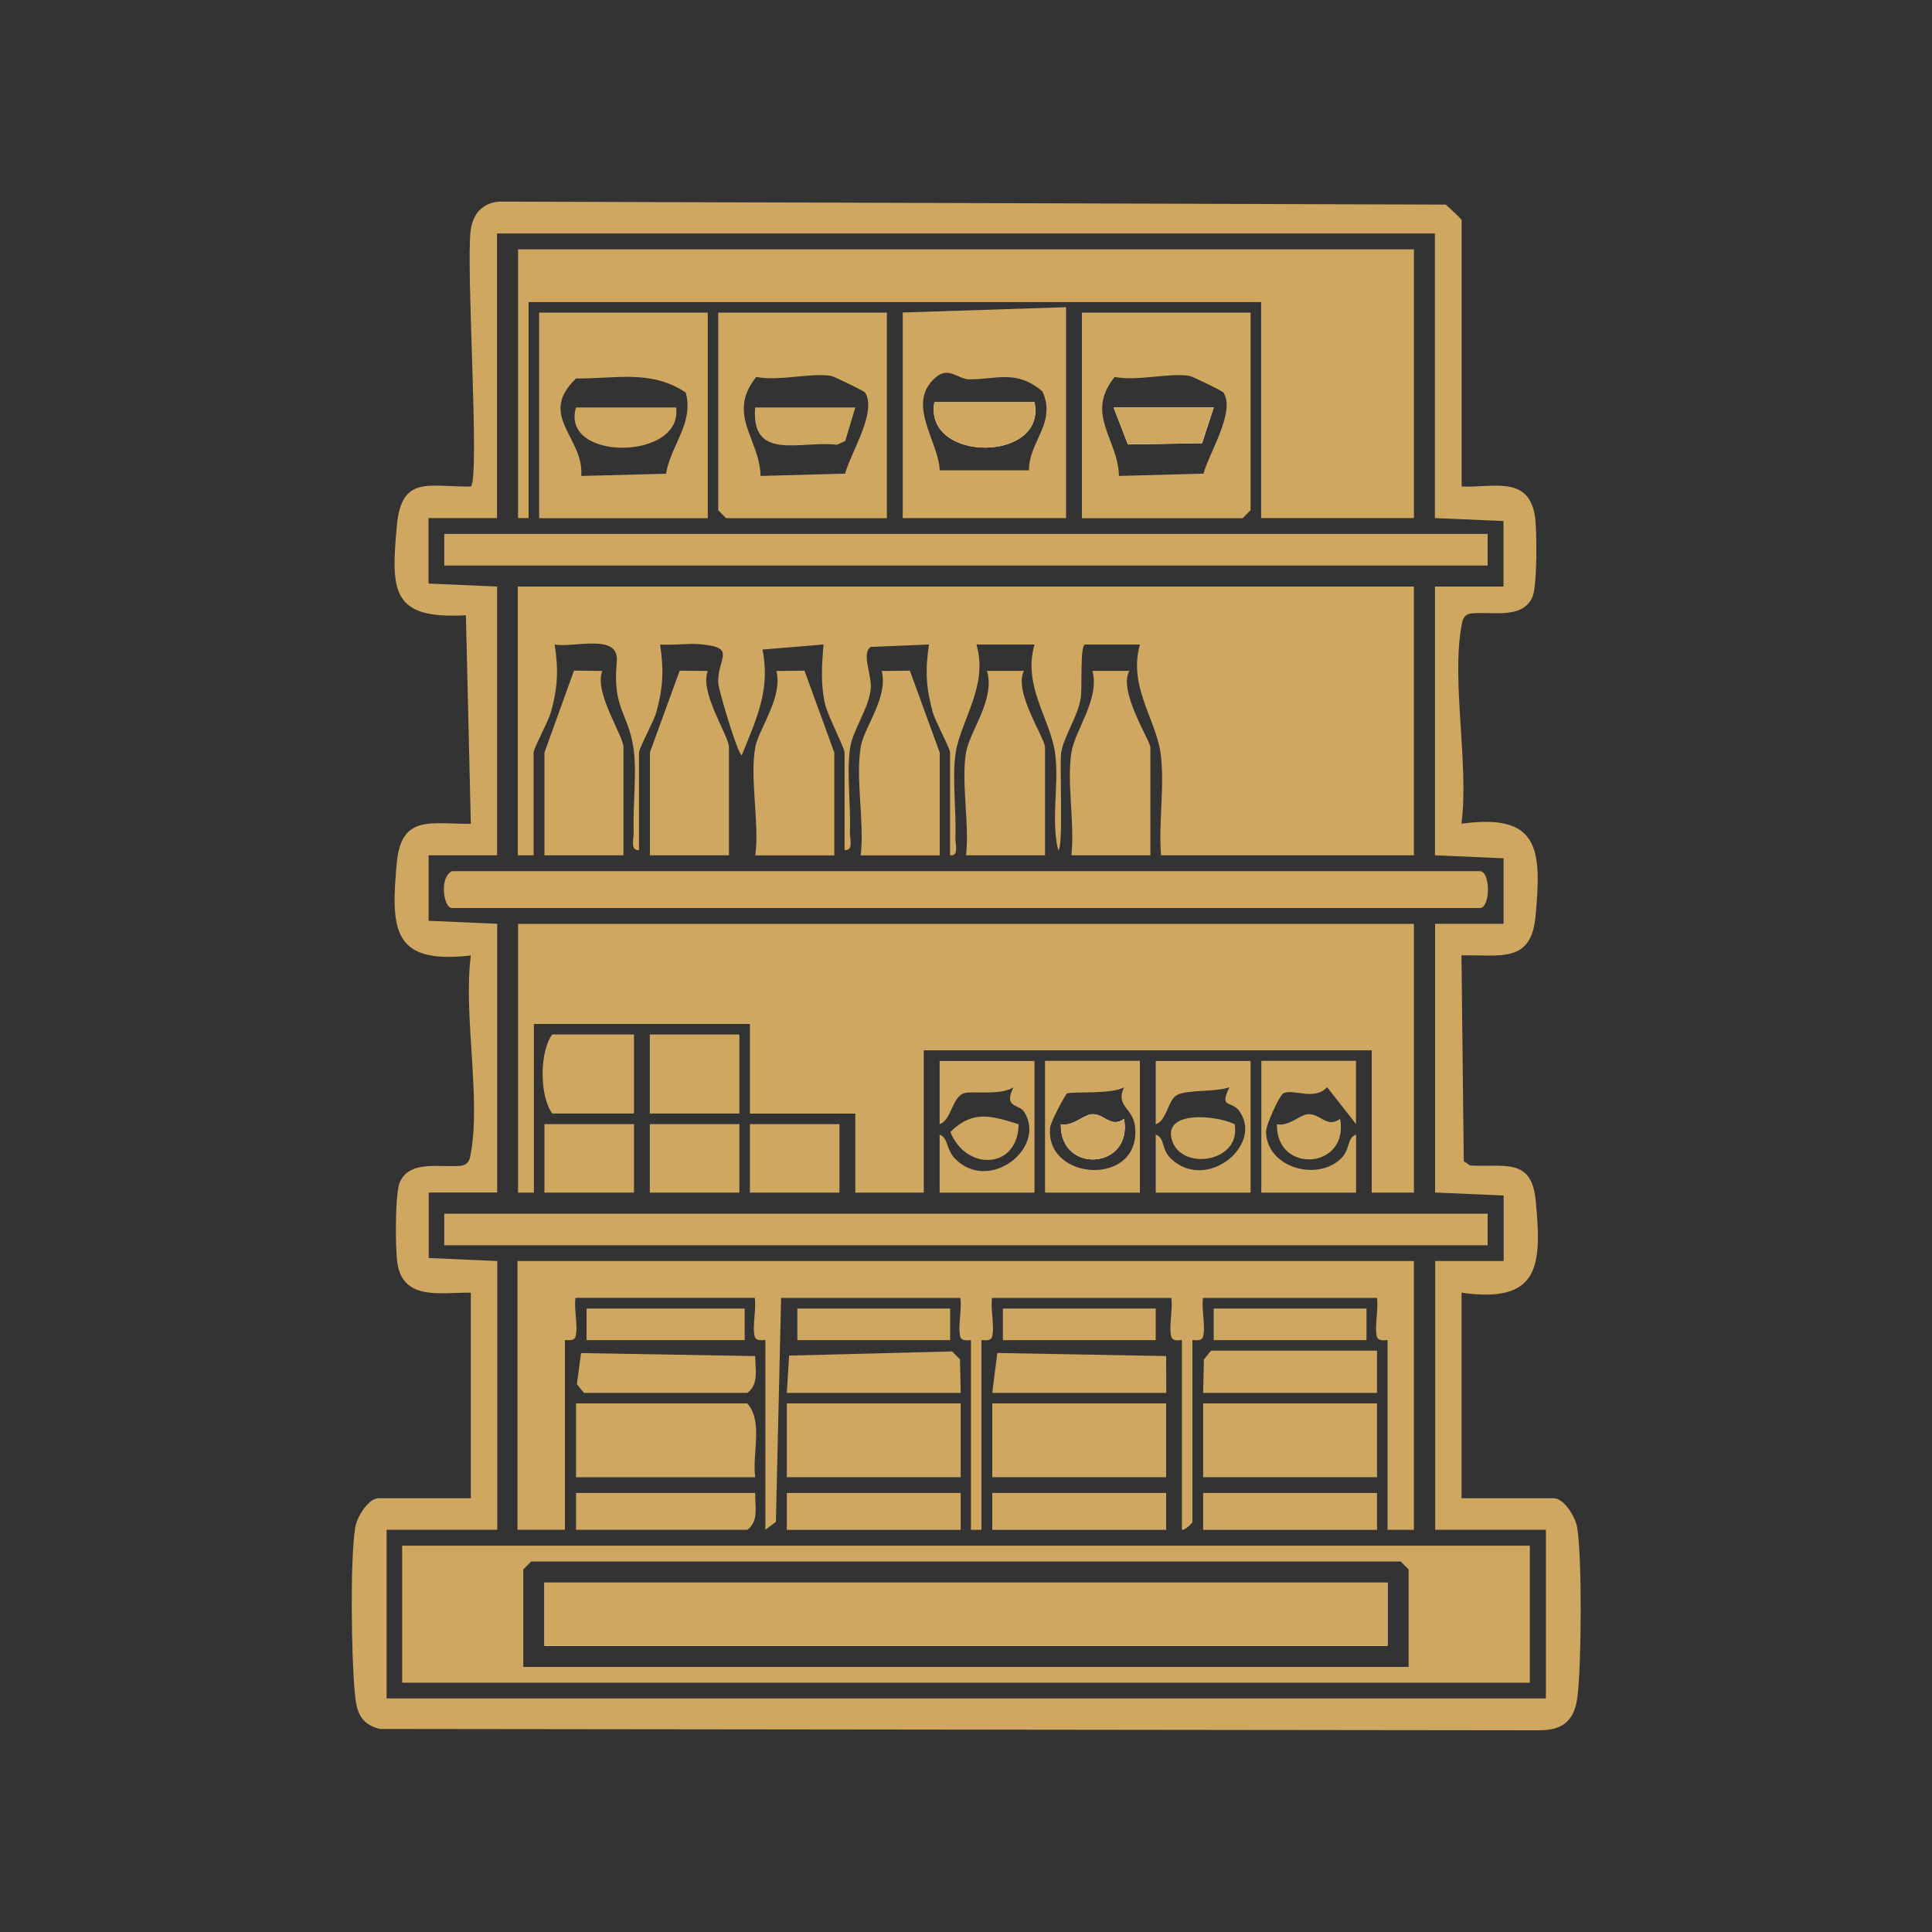 <svg xmlns="http://www.w3.org/2000/svg" id="Layer_1" data-name="Layer 1" viewBox="0 0 200 200"><rect x="0" y="0" width="200" height="200" fill="#333333" stroke="none"/><defs><style>      .cls-1 {        fill: #fff;      }      .cls-2 {        fill: #cfa760;      }    </style></defs><path class="cls-2" d="M151.28,50.36c3.25.16,6.91-1.19,7.61,3.03.23,1.42.25,7.27-.25,8.41-1.07,2.41-4.38,1.43-6.46,1.72-.71.18-.78.67-.89,1.29-1.05,5.69.79,14.42,0,20.46,8.12-1.12,8.3,2.71,7.67,9.57-.45,4.91-3.6,3.98-7.67,4.06l.24,21.31.66.44c3.57.19,6.35-.82,6.78,3.59.67,6.84.39,10.72-7.67,9.58v21.28h9.55c1.07,0,2.25,1.96,2.42,3.03.52,3.22.44,14.05.04,17.43-.3,2.55-1.48,3.58-4.08,3.56l-119.92-.14c-2.18-.56-2.42-1.98-2.6-3.95-.33-3.62-.48-13.52.06-16.9.17-1.08,1.35-3.03,2.42-3.03h9.55v-21.28c-3.03-.06-6.98.89-7.6-3.03-.23-1.45-.26-7.25.25-8.41,1.07-2.41,4.38-1.43,6.46-1.72.71-.18.78-.67.89-1.29,1.05-5.69-.79-14.42,0-20.46-8.1.94-8.3-2.64-7.67-9.57.47-5.06,3.51-4.02,7.67-4.06l-.51-21.59c-7.71.44-7.77-2.47-7.15-9.27.48-5.3,3.34-3.98,7.67-4.06.93-.94-.52-22.67-.03-26.49.22-1.71,1.21-2.89,3-3l97.94.31c.33.3,1.65,1.47,1.65,1.63v27.55ZM148.55,24.17H51.45v29.46h-7.09s0,6.78,0,6.78l7.1.31v27.82h-7.09s0,6.78,0,6.78l7.1.31v27.82h-7.09s0,6.78,0,6.78l7.1.31v27.82h-11.46v17.46h120.01v-17.46h-11.46v-27.82h7.09s0-6.78,0-6.78l-7.1-.31v-27.82h7.09s0-6.78,0-6.78l-7.1-.31v-27.82h7.09s0-6.78,0-6.78l-7.1-.31v-29.46Z"></path><path class="cls-2" d="M146.37,60.72v27.82h-26.18c-.28-3.37.41-7.29-.05-10.59-.48-3.49-3.37-6.93-2.13-11.23h-5.69c-.54.07-.27,4.53-.45,5.6-.3,1.87-1.76,3.92-2.02,5.62-.17,1.12.25,10.06-.31,10.06-.78-3.25.13-6.79-.32-10.05-.48-3.49-3.37-6.93-2.13-11.23h-6.01c1.26,4.24-1.63,7.86-2.15,11.22-.39,2.56.08,5.97-.03,8.7-.03.67.42,2.03-.55,1.9v-10.64c0-.44-1.52-3.19-1.8-4.2-.7-2.54-.78-4.38-.38-6.98l-6.03.25c-1,.64.13,2.94,0,4.32-.17,1.99-1.85,4.26-2.13,6.1-.39,2.56.08,5.97-.03,8.7-.03.67.42,2.03-.55,1.9v-10.09c0-.49-1.74-3.76-2.03-5.06-.47-2.12-.32-4.01-.15-6.12l-6.32.52c.85,4.16-.63,7.19-2.14,10.94-.39,0-2.38-6.64-2.43-7.45-.16-2.58,2.06-3.71-1.91-4.04-1.33-.11-2.78.13-4.12.03.4,2.61.32,4.44-.38,6.98-.28,1.01-1.8,3.75-1.8,4.2v10.09c-.96.12-.52-1.23-.55-1.9-.11-2.73.36-6.14-.03-8.7-.56-3.66-2.18-4.01-1.72-8.92.28-2.96-4.41-1.39-6.43-1.75.4,2.61.32,4.44-.38,6.98-.28,1.01-1.8,3.75-1.8,4.2v10.64h-1.64v-27.82h92.74Z"></path><polygon class="cls-2" points="146.37 95.64 146.37 123.46 142 123.46 142 108.73 95.63 108.73 95.63 123.46 88.54 123.46 88.54 115.28 77.63 115.28 77.63 106 55.27 106 55.27 123.46 53.63 123.46 53.63 95.64 146.37 95.64"></polygon><polygon class="cls-2" points="146.37 25.81 146.37 53.63 130.55 53.63 130.55 31.27 54.72 31.27 54.72 53.63 53.63 53.63 53.63 25.81 146.37 25.81"></polygon><path class="cls-2" d="M158.37,160.01v14.18H41.63v-14.18h116.74ZM145.82,172.56v-10.09l-.82-.82H54.99l-.82.82v10.09h91.65Z"></path><path class="cls-2" d="M146.37,130.55v27.82h-2.73v-19.64c0-.06-.95.23-1.1-.36-.28-1.08.19-2.8,0-4.01h-18c-.19,1.21.29,2.93,0,4.01-.15.58-1.1.3-1.1.36v18.82c0,.1-.74.86-1.09.82v-19.64c0-.06-.95.23-1.1-.36-.28-1.08.19-2.8,0-4.01h-18.55c-.19,1.21.29,2.93,0,4.01-.15.58-1.1.3-1.1.36v19.64h-1.09v-19.64c0-.06-.95.23-1.1-.36-.28-1.08.19-2.8,0-4.01h-18.55l-.54,23.19-1.09.81v-19.64c0-.06-.95.23-1.1-.36-.28-1.08.19-2.8,0-4.01h-18.55c-.19,1.21.29,2.93,0,4.01-.15.58-1.1.3-1.1.36v19.64h-4.91v-27.82h92.74Z"></path><path class="cls-2" d="M46.81,90.18h106.38c1.12,0,1.12,3.82,0,3.82H46.81c-.95,0-1.33-3.28,0-3.82Z"></path><rect class="cls-2" x="45.99" y="125.64" width="108.01" height="3.27"></rect><rect class="cls-2" x="45.99" y="55.27" width="108.01" height="3.27"></rect><path class="cls-2" d="M91.81,32.36v21.28h-16.64l-.82-.82v-20.46h17.46ZM89.54,40.63c-.1-.16-3.17-1.65-3.48-1.71-2.04-.37-5.42.57-7.77.1-3.12,3.88.38,6.45.44,10.25l8.76-.24c.55-2.13,3.33-6.39,2.06-8.4Z"></path><path class="cls-2" d="M129.46,32.36v20.46l-.82.82h-16.64v-21.28h17.46ZM126.64,40.63c-.1-.16-3.17-1.65-3.48-1.71-2.04-.37-5.42.57-7.77.1-3.12,3.88.38,6.45.44,10.25l8.76-.24c.55-2.13,3.33-6.39,2.06-8.4Z"></path><path class="cls-2" d="M73.27,32.36v21.28h-17.46v-21.28h17.46ZM70.99,40.63c-3.65-2.4-7.23-1.41-11.36-1.45-4.04,3.88.86,6.1.54,10.09l8.77-.23c.51-2.98,2.9-5.22,2.05-8.41Z"></path><path class="cls-2" d="M110.36,31.81v21.82h-16.91v-21.28l16.91-.55ZM106.52,48.7c-.03-3.01,2.87-4.85,1.4-8.18-2.75-2.32-4.8-1.22-7.59-1.25-1.15-.01-2.1-1.36-3.45-.22-3.16,2.7.29,6.61.4,9.64h9.23Z"></path><path class="cls-2" d="M78.18,152.92h-18.55v-7.64h17.73c1.67,1.89.48,5.21.82,7.64Z"></path><rect class="cls-2" x="124.55" y="145.28" width="18" height="7.64"></rect><rect class="cls-2" x="81.45" y="145.28" width="18" height="7.64"></rect><rect class="cls-2" x="102.72" y="145.28" width="18" height="7.64"></rect><path class="cls-2" d="M100,77.91c.38-2.26,3.04-5.46,2.18-8.46h3.82c-1.12,2.12,2.18,6.96,2.18,7.91v11.18h-8.18c.38-3.24-.52-7.55,0-10.64Z"></path><path class="cls-2" d="M110.91,77.91c.37-2.37,2.96-5.53,2.18-8.46h3.82c-1.19,2.07,2.18,7.25,2.18,7.91v11.18h-8.18c.36-3.28-.49-7.49,0-10.64Z"></path><path class="cls-2" d="M67.27,77.91l3.09-8.48,2.91.03c-.89,2.23,2.19,6.67,2.19,7.9v11.18h-8.18v-10.64Z"></path><path class="cls-2" d="M89.09,77.36c.35-2.09,2.87-5.13,2.19-7.9l2.91-.03,3.09,8.48v10.64h-8.18c.4-3.4-.55-7.94,0-11.18Z"></path><path class="cls-2" d="M78.18,77.36c.37-1.92,2.89-5.2,2.19-7.9l2.91-.03,3.09,8.48v10.64h-8.18c.44-3.32-.6-8.07,0-11.18Z"></path><path class="cls-2" d="M56.36,77.91l3.06-8.49,2.93.04c-.89,2.23,2.19,6.67,2.19,7.9v11.18h-8.18v-10.64Z"></path><path class="cls-2" d="M60.45,144.19l-.73-.9.43-3.22,18.03.31c0,1.32.4,2.93-.81,3.81h-16.91Z"></path><polygon class="cls-2" points="142.55 139.82 142.55 144.19 124.55 144.19 124.63 140.73 125.36 139.82 142.55 139.82"></polygon><polygon class="cls-2" points="99.45 144.19 81.45 144.19 81.69 140.33 98.56 139.9 99.38 140.72 99.45 144.19"></polygon><rect class="cls-2" x="67.27" y="107.09" width="9.27" height="8.18"></rect><path class="cls-2" d="M129.46,109.82v13.64h-9.82v-6c.97.3.55,1.52,1.59,2.5,3.67,3.45,9.56-1.4,7.08-4.92-.84-1.19-2.14-.21-1.04-2.49-1.4.52-4.43.23-5.45.82-.93.53-1.07,2.72-2.18,3v-6.54s9.81,0,9.81,0Z"></path><polygon class="cls-2" points="102.72 144.19 103.24 140.06 120.72 140.38 120.73 144.19 102.72 144.19"></polygon><path class="cls-2" d="M65.63,107.09v8.18h-8.46c-1.34-1.82-1.32-6.43,0-8.18h8.46Z"></path><path class="cls-2" d="M107.09,109.82v13.64h-9.82v-6c.93.34.61,1.47,1.6,2.49,3.49,3.58,9.5-1.07,7.16-4.84-.54-.86-2.19-.37-1.12-2.55-1.39.88-4.26.35-5.08.6-1.3.4-1.3,2.77-2.56,3.21v-6.54s9.81,0,9.81,0Z"></path><path class="cls-2" d="M118,109.82v13.64h-9.82v-13.64h9.82ZM116.36,112.55c-1.16.75-5.5.42-5.9.65-.2.11-1.7,2.98-1.75,3.49-.58,5.62,9.45,6.21,8.79-.06-.21-1.98-2.07-2.09-1.14-4.08Z"></path><path class="cls-2" d="M140.37,109.82v6.54s-2.99-3.82-2.99-3.82c-1.31,1.47-3.57.1-4.54.65-.38.21-1.8,3.24-1.78,4,.07,3.61,5.18,5.17,7.73,2.77,1.04-.98.62-2.2,1.59-2.5v6s-9.81,0-9.81,0v-13.64h9.82Z"></path><path class="cls-2" d="M78.18,154.55c-.04,1.33.41,2.93-.82,3.82h-17.73v-3.82h18.55Z"></path><rect class="cls-2" x="81.45" y="154.55" width="18" height="3.82"></rect><rect class="cls-2" x="102.72" y="154.55" width="18" height="3.82"></rect><rect class="cls-2" x="124.55" y="154.55" width="18" height="3.82"></rect><rect class="cls-2" x="56.36" y="116.37" width="9.27" height="7.09"></rect><rect class="cls-2" x="67.27" y="116.37" width="9.27" height="7.09"></rect><rect class="cls-2" x="77.63" y="116.37" width="9.27" height="7.09"></rect><rect class="cls-2" x="60.72" y="135.46" width="16.37" height="3.27"></rect><rect class="cls-2" x="82.54" y="135.46" width="15.82" height="3.27"></rect><rect class="cls-2" x="103.82" y="135.46" width="15.82" height="3.27"></rect><rect class="cls-2" x="125.64" y="135.46" width="15.82" height="3.27"></rect><path class="cls-2" d="M105.45,116.38c-.08,4.7-5.44,4.87-7.07.8,2.38-2.34,4.3-1.64,7.07-.8Z"></path><path class="cls-2" d="M138.73,115.82c.95,5.23-6.65,5.76-6.54.56,1.17.26,2.31-.92,3.14-1.03,1.3-.16,2.01,1.5,3.4.47Z"></path><path class="cls-2" d="M127.81,116.38c.71,3.88-5.34,4.85-6.44,1.79-1.16-3.23,4.41-2.78,6.44-1.79Z"></path><path class="cls-1" d="M143.64,163.83H56.36v6.55h87.28v-6.55Z"></path><path class="cls-1" d="M125.64,42.18h-10.36l1.48,3.83,7.68-.13,1.21-3.7Z"></path><path class="cls-1" d="M107.09,41.63h-10.36c-1.14,6.28,11.68,6.27,10.36,0Z"></path><path class="cls-1" d="M116.36,115.82c-1.39,1.03-2.11-.64-3.4-.47-.83.1-1.97,1.29-3.14,1.03-.11,5.2,7.49,4.68,6.54-.56Z"></path><rect class="cls-2" x="56.36" y="163.83" width="87.28" height="6.55"></rect><path class="cls-2" d="M88.54,42.18l-1.04,3.48-.85.38c-3.77-.45-8.91,1.77-8.48-3.86h10.36Z"></path><polygon class="cls-2" points="125.64 42.18 124.43 45.87 116.75 46 115.27 42.18 125.64 42.18"></polygon><path class="cls-2" d="M69.99,42.18c.76,5.51-12.03,5.61-10.36,0h10.36Z"></path><path class="cls-2" d="M107.09,41.63c1.32,6.27-11.51,6.28-10.36,0h10.36Z"></path><path class="cls-2" d="M116.36,115.82c.95,5.23-6.65,5.76-6.54.56,1.17.26,2.31-.92,3.14-1.03,1.3-.16,2.01,1.5,3.4.47Z"></path></svg>